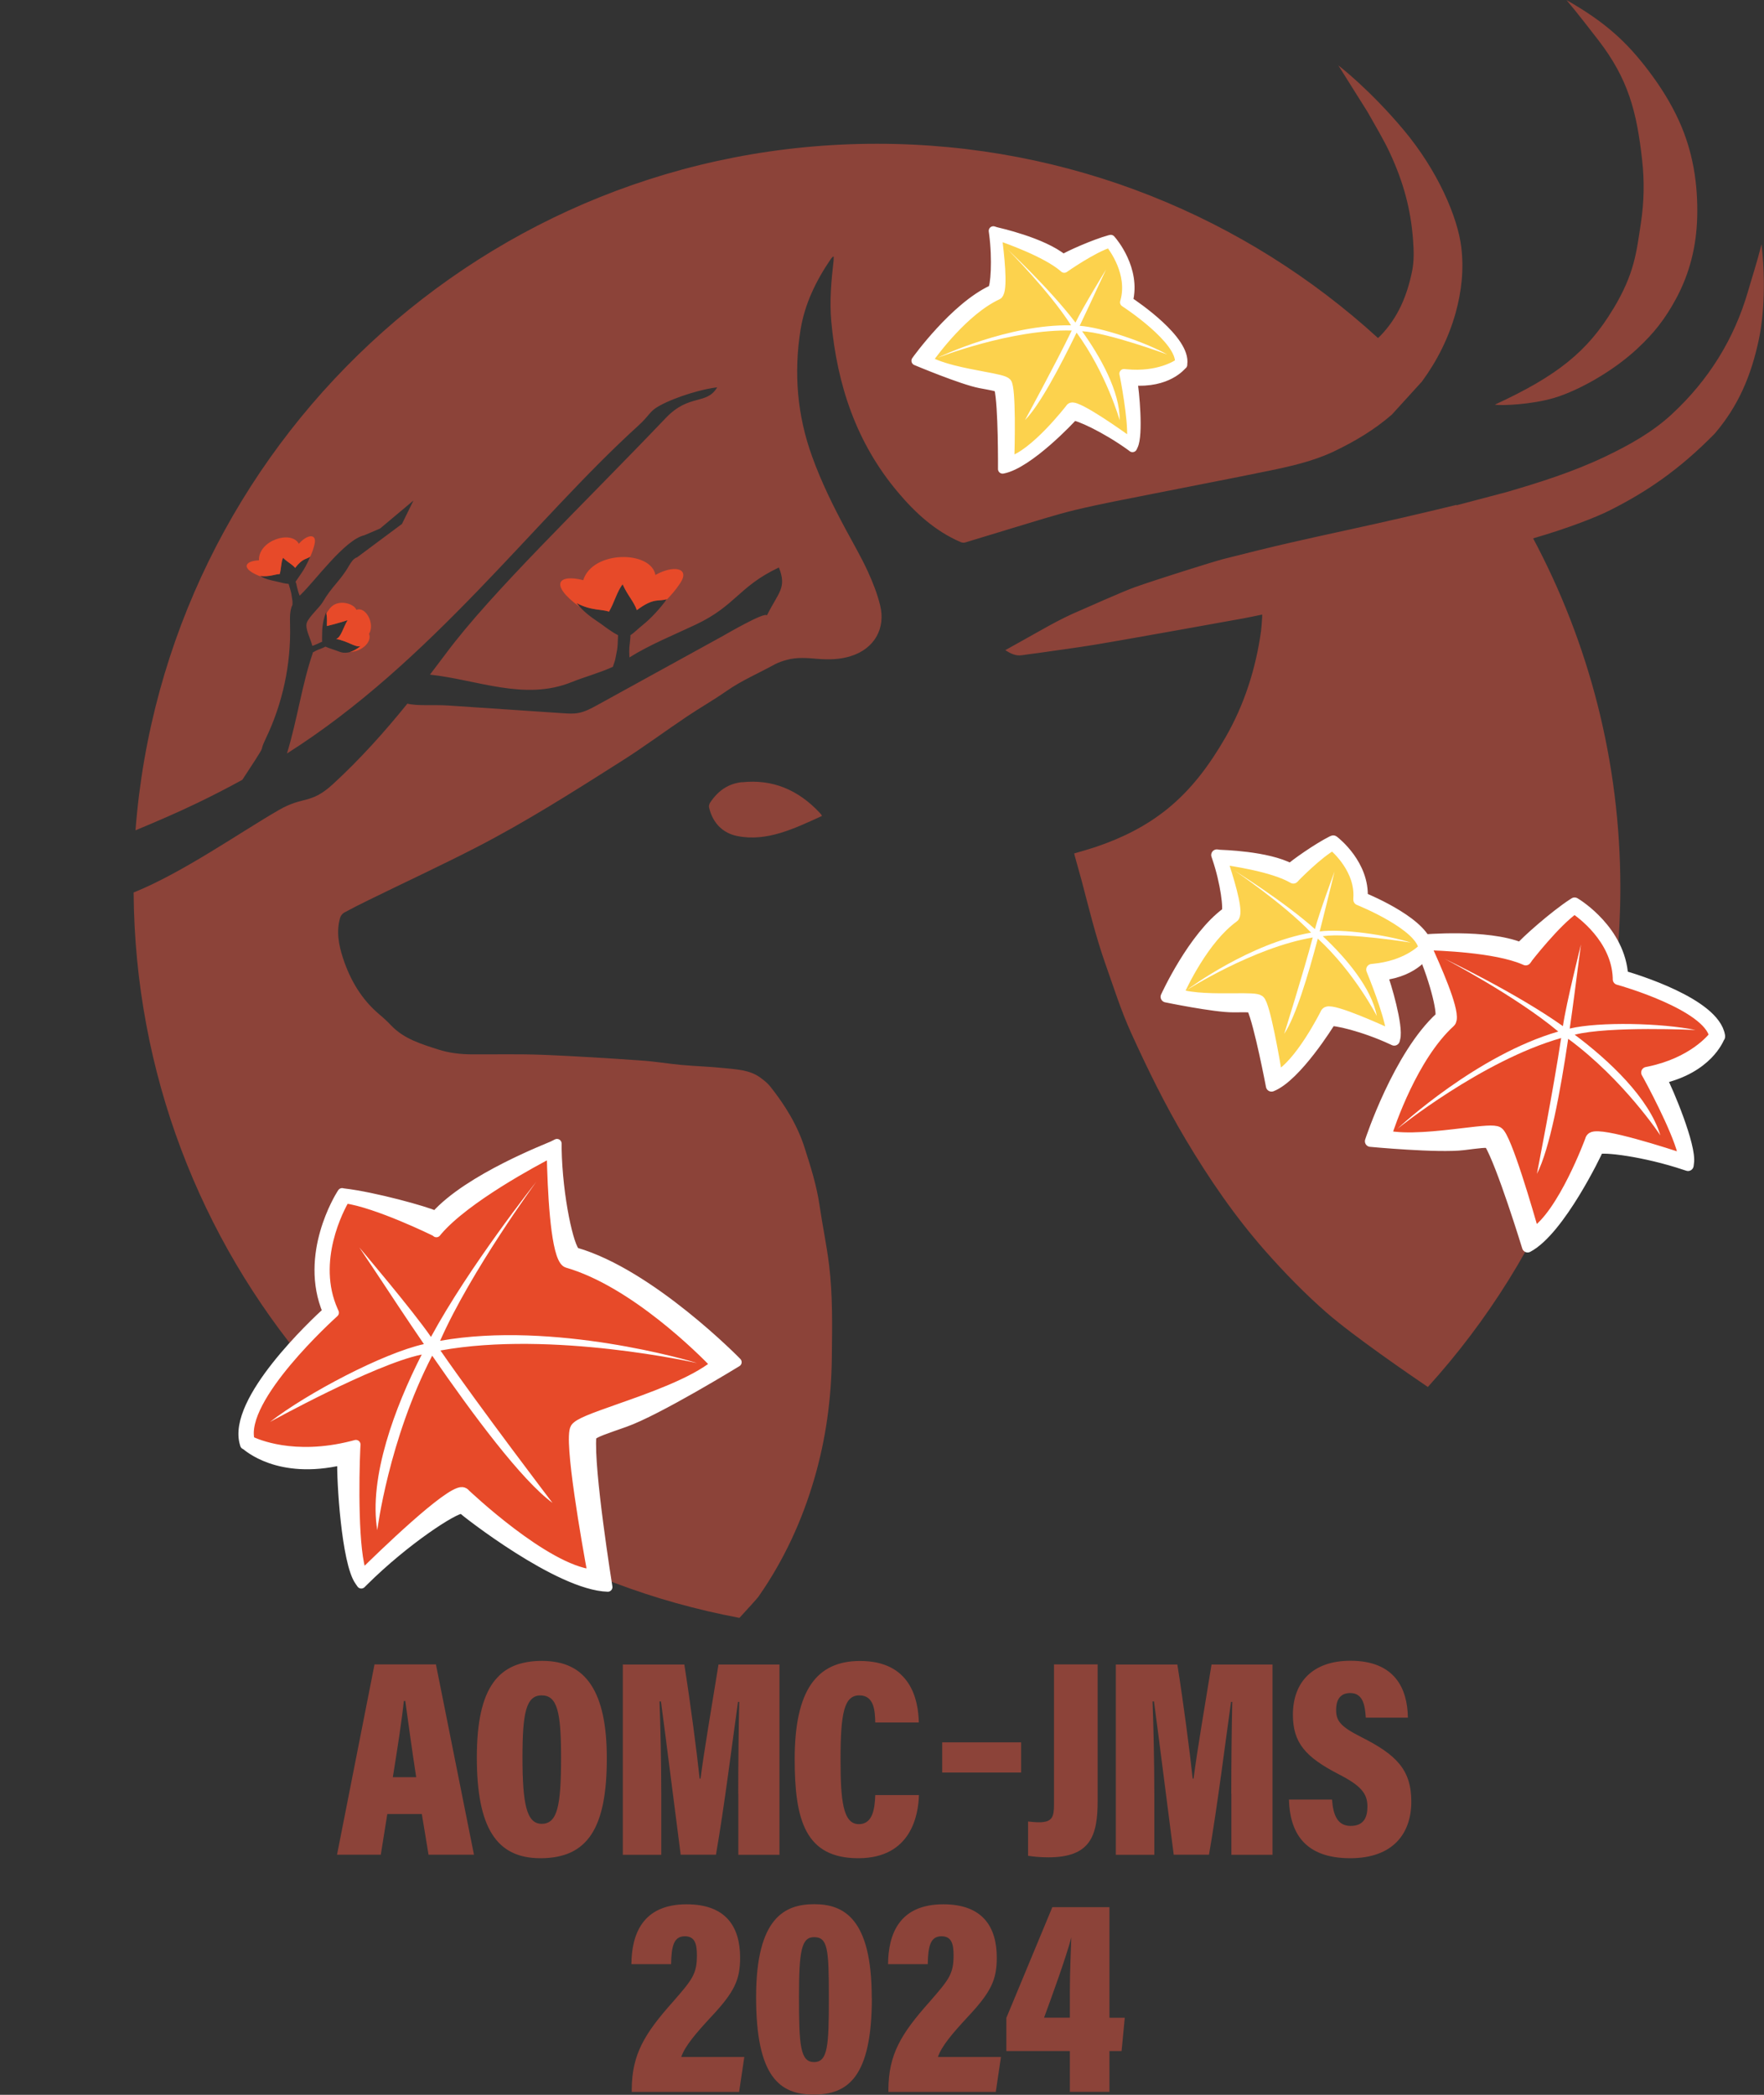 <?xml version="1.0" encoding="UTF-8"?>
<svg xmlns="http://www.w3.org/2000/svg" xmlns:xlink="http://www.w3.org/1999/xlink" viewBox="0 0 160 190">
	<rect x="0" y="0" width="160" height="190" fill="#333333" stroke="none"/>
	<defs>
		<style>.j {
			stroke-width: 1.02px;
			}
			
			.j, .k, .l, .m {
			fill: #fff;
			}
			
			.j, .l, .m {
			stroke: #fff;
			stroke-linecap: round;
			stroke-linejoin: round;
			}
			
			.n {
			fill: #b5b5b5;
			opacity: .07;
			}
			
			.o {
			fill: #fcd24d;
			}
			
			.o, .p {
			isolation: isolate;
			}
			
			.q {
			fill: #717171;
			}
			
			.q, .r {
			opacity: .8;
			}
			
			.l {
			stroke-width: .84px;
			}
			
			.s {
			opacity: .05;
			}
			
			.t {
			clip-path: url(#b);
			}
			
			.m {
			stroke-width: .84px;
			}
			
			.p {
			fill: #e74a29;
			}
			
			.u {
			fill: none;
			}
			
			.v {
			opacity: .25;
			}
			
			.w {
			fill: #8c4339;
			}</style>
		<clipPath id="b">
			<rect class="u" x="-1020" y="0" width="1000" height="750"/>
		</clipPath>
	</defs>
	<g id="a" data-name="background">
		<g class="v">
			<g class="r">
				<g class="t">
					<path class="n" d="m-467.64,19.37c1.31.25,2.76.39,4.3.44,1.54.03,3.15-.02,4.84-.09,3.45-.09,7.1-.32,10.67-.32,7.13,0,13.85.9,17.7,5.76,12.66,10.04,25.76,20.43,39,31.54,5.97,5.04,11.89,10.05,17.78,15.03,5.75,4.82,11.49,9.6,17.23,14.34,11.51,9.46,23.01,18.81,34.64,28.02,5.81,4.61,11.64,9.21,17.51,13.78,3.2,2.44,6.41,4.88,9.61,7.31,3.19,2.47,6.39,4.94,9.58,7.41,25.45,19.88,50.26,40.68,75.02,62.52,3.09,2.74,6.18,5.49,9.28,8.24,1.65,1.44,3.31,2.89,4.96,4.33,1.63,1.45,3.27,2.91,4.9,4.36,6.47,5.83,12.69,11.67,18.78,17.47,5.98,5.72,11.99,11.48,18.04,17.27,6.05,5.76,12.23,11.56,18.52,17.42,7.3,5.99,14.6,11.84,21.9,17.57,7.36,5.77,14.64,11.43,21.85,16.96,14.43,11.06,28.67,21.63,43.14,31.69,7.23,5.03,14.51,9.92,21.9,14.67,3.69,2.37,7.43,4.74,11.11,7,3.71,2.27,7.49,4.5,11.32,6.69,3.83,2.2,7.72,4.37,11.66,6.52,1.98,1.07,3.96,2.15,5.94,3.23,1.98,1.06,3.97,2.13,5.96,3.2,7.48,4.02,15.87,7.54,24.59,11.56-4.93-1.96-9.67-4.11-14.22-6.35-2.27-1.12-4.5-2.27-6.66-3.42l-6.55-3.55c-9.15-4.86-18.49-8.95-29.04-10.49-5.32-.74-10.53-1.57-15.76-2.48-5.21-.89-10.38-1.84-15.51-2.81-10.27-1.95-20.41-4.03-30.56-6.17-20.3-4.28-40.63-8.81-62.07-13.05-19.15-4.2-41.82-7.12-64.12-13.23-5.57-1.52-11.17-3.28-16.52-5.19-5.35-1.91-10.52-4.01-15.42-6.3-4.9-2.29-9.56-4.78-13.9-7.51-2.18-1.37-4.27-2.79-6.3-4.28l-1.5-1.13-1.55-1.21c-1.06-.84-2.11-1.71-3.14-2.6-41.77-35.22-74.66-55.56-94.43-65.47-4.94-2.48-9.06-4.3-12.28-5.54-.83-.32-1.6-.61-2.31-.87-.72-.26-1.39-.49-1.99-.68-1.21-.38-2.17-.61-2.88-.7-2.85-.37-1.66,1.5,4.15,5.09-7.87-4.72-17.17-4.69-26.99-4.22-9.8.48-20.07,1.36-29.49-1.56-17.47-8.1-30.35-21.43-41.16-35.91-2.69-3.64-5.29-7.33-7.78-11.07-1.26-1.86-2.49-3.73-3.7-5.61-.61-.94-1.21-1.87-1.82-2.8l-.91-1.4c-.29-.45-.53-.87-.79-1.31-4.15-6.9-8.49-13.72-13.34-20.06-2.63-.2-7.07-1.75-11.11-3.9-4.04-2.14-7.68-4.9-8.63-7.4-4.34-8.5-8.31-17.32-12.08-26.28-1.89-4.47-3.72-9.01-5.54-13.55-1.89-4.63-3.72-9.25-5.46-13.8-3.48-9.11-6.78-18-10.51-26.63-1.86-4.32-3.83-8.55-5.99-12.71-1.08-2.08-2.2-4.13-3.38-6.17-.59-1.01-1.19-2.03-1.81-3.03-.31-.5-.62-1-.94-1.5l-.23-.37-.19-.33-.37-.64-.31-.5-.16-.25-.24-.32c-.32-.44-.65-.88-.98-1.32-.65-.88-1.31-1.76-1.98-2.65-.33-.44-.67-.89-1-1.33l-.51-.68-.57-.73c-.75-.98-1.53-1.95-2.27-2.94-.52-.76-1.04-1.53-1.57-2.31-.4-.62-.83-1.24-1.26-1.86-.44-.62-.89-1.24-1.35-1.85l-.71-.92-.36-.46-.09-.11-.05-.06-.02-.03-.06-.11c.11-.04.21-.08.33-.11l.49.05c.33.03.65.06.97.1.64.07,1.28.14,1.89.21,1.23.14,2.37.29,3.36.43.49.07.94.14,1.34.2.4.06.74.11,1.07.19.62.14.97.22.97.22-.39-1.39-.55-2.46-.81-3.57-.24-1.09-.48-2.13-.72-3.13-.25-.99-.49-1.95-.72-2.89-.09-.45-.21-.87-.34-1.31-.15-.44-.3-.89-.47-1.33-.66-1.78-1.47-3.55-2.56-5.43-1.1-1.88-2.48-3.88-4.43-6.01,4.88-1.1,10.55-1,16.21.28l1.06.25.53.13c.19.05.42.15.63.23.43.16.89.35,1.28.51l.61.26c.2.09.32.09.48.14,1.22.32,2.45.66,3.68,1.03,2.4.67,5.18,1.85,6.86,1.9,1.89.25,3.56.22,5.72.68,1.02.17,2.05.34,3.09.51.51.08,1.03.16,1.55.24l.39.06c.14.03.34.11.51.16l1.07.37,1.18.44.58.21c.19.07.35.1.52.15.68.19,1.35.38,2.03.57,1.35.39,2.7.78,4.05,1.18,2.7.8,5.4,1.63,8.07,2.47,5.27,1.68,10.59,3.38,15.9,5.07,10.45,3.32,20.58,6.32,30.19,8.21Z"/>
					<path class="n" d="m8.55,218.29c1.44,3.16,5.34,7.9,8.37,12.16,1.8,1.64,3.96,2.12,4.59,3.87.82,1.4.99,2.49.04,3.06-3.33,9.43-7.5,19.67-12.42,30.48-.32.71-.6,1.28-.88,1.87l-.87,1.78c-.59,1.2-1.18,2.39-1.77,3.58-1.19,2.4-2.41,4.81-3.66,7.24-2.49,4.86-5.07,9.78-7.7,14.75-.68,1.42-1.27,2.02-1.91,3.11-.63.99-1.27,2.13-1.91,3.33-1.29,2.42-2.59,5.27-3.93,8.47-1.34,3.2-2.71,6.75-4.15,10.59-.75,2-1.49,3.99-2.24,6l-.59,1.57-.3.78c-.1.17-.19.31-.29.47-.38.62-.78,1.24-1.16,1.9-3.08,5.19-6.06,11.53-9,18.73-1.47,3.6-2.95,7.4-4.46,11.37l-.57,1.5c-.19.49-.38,1.03-.57,1.46-.39.91-.78,1.82-1.17,2.74-.77,1.84-1.55,3.68-2.33,5.53-2.24,8.13-3.9,16.02-4.95,23.8-1.06,7.72-1.41,15.6-1.22,23.18.13,3.79.39,7.56.86,11.28.49,3.71,1.13,7.4,2.03,11.03.91,3.62,2,7.21,3.38,10.71,1.39,3.49,3.03,6.92,4.95,10.24-2.6-3.34-3.73-7.7-5.25-11.66-1.53-3.99-3.5-7.61-8.17-10.37-9.49-5.54-18.09-12.42-26.32-19.88-4.13-3.76-8.2-7.59-12.3-11.76-4.11-4.15-8.21-8.5-12.42-13.1-3.59-4.18-7.81-8.62-12.03-13.34-2.1-2.36-4.21-4.78-6.22-7.26-1.01-1.24-1.99-2.49-2.95-3.76l-.36-.48-.35-.42-.69-.84c-.45-.56-.9-1.12-1.34-1.71-3.51-4.6-6.45-9.64-8.07-15.19-1.62-5.53-1.92-11.58-.08-17.78.53-1.96,1.05-3.89,1.56-5.79.26-.96.51-1.91.77-2.86l.09-.35.09-.23.18-.46c.12-.31.23-.61.35-.92.92-2.47,1.69-5.02,2.36-7.59,1.33-5.16,2.25-10.4,2.95-15.42.7-5.05,1.19-9.87,1.57-14.32.09-1.13.18-2.22.26-3.27.03-.49.07-.98.1-1.45.03-.46.05-.91.08-1.35.09-1.77.14-3.4.14-4.91.02-5.99-.69-9.86-1.61-11.39-.91-1.53-2.08-.69-2.68,2.79.73-4.68-3.43-9.54-8.17-14.81-4.74-5.24-10.06-10.88-11.66-16.52-.31-5.34,1.01-10.29,3.33-14.69,2.22-4.11,5.45-7.85,9.12-11.33,3.66-3.48,7.77-6.72,11.79-9.88,4.02-3.17,7.93-6.27,11.27-9.57-.95-1.69-1.47-4.6-1.32-7.27.17-2.67,1.03-5.1,2.77-5.74,2.67-1.42,5.47-2.75,8.3-3.98,1.43-.62,2.86-1.21,4.3-1.79,1.47-.6,2.86-1.02,4.51-1.93.8-.42,1.63-.81,2.47-1.22l.62-.3c.19-.07.36-.1.54-.15l1.07-.28c1.42-.36,2.85-.73,4.28-1.09,2.82-.7,5.65-1.4,8.51-2.11,11.27-2.79,22.03-5.61,30.92-10.3l-.87,1.41c4.06-3.36,8.2-6.57,12.43-9.62.2,2.17.54,4.25.87,5.78.16.76.31,1.39.43,1.83.11.43.18.68.18.68,3.53-.25,6.09-.09,8.56.24,2.46.35,4.85.87,7.77,1.93.71,4.74,1.99,9.04,3.86,12.74,1.85,3.71,4.26,6.8,6.96,9.34l-1.36,2.2c3.94,12.01,7.55,23.7,12.71,34.9Z"/>
					<g class="s">
						<path class="q" d="m2.2,56.05c.24-1.45.73-4.35.73-4.35-5.09,4.16-5.87-2.84-9.35-5.28-.29-.52,1.16-5.92,1.49-8.94-.79.34-1.46.54-1.31-.29-3.78-10.69-11.53-8.67-19.38-8.12-.57.68-.9.55-.44.03,0,0-.75.58-1.37.62-.62.04-1.13-.46-.61-2.6.66,1.36,1.66,1.3,3.31.49-.05.1-.1.21-.15.31,4.92-4.83,8.54-6.05,11.49-5.1,2.94.96,5.21,4.08,7.24,7.89-1.05-4.37-2.16-8.55-3.79-11.32-1.62-2.78-3.78-4.14-7-2.96-2.25,1.62-4.18,1.78-5.45,1.17-1.23-2.68-4.53,1.01-4.69-3.87-.15-4.89,4.35-17.66,2.12-18.84-.88.06-3.06,4.33-3.97,4.38-.92.04,1.28-6.93.63-6.2-1.74.1-5.51,5.01-9.06,8.59-1.39,1.4-2.31,1.4-3.5,3.48-2.38,4.15-3.32,6.93-5.02,7.6-.96,2.77-.44,4.19-1.62,6.27-1.87,2.43-3.08,2.78-4.64,4.71.07,1.2.27,2.2.44,3.24.15.23.22.6.15,1.18.07.73.09,1.52.02,2.46.26-.23.42-.39.42-.39-.52,2.27-.85,3.98-.95,5.24,1.06-.84.59,2.53,2.22.12-.55,1-.94,1.82-1.24,2.55.34.09.77.07,1.31-.04-.4,1.42-1.21,4.25-1.61,5.66.74-.7,2.2-2.09,2.2-2.09-.19,1.52-.92,3.57-1.71,5.68.42,0,1.01-.28,1.8-1.03-.8,2.45-1.14,4.39-1.19,5.92.47.41.82.97.86,2.04.34.29.71.49,1.22.3.24-.15.5-.34.74-.51,2.27-2.41,4.88-6.98,7.45-8.79.69-2.86,2.45-7.86,2.79-7.17.36,3.13.03,6.74.32,9.19,1.7-2.04,3.36-4.35,4.18-4.38,0,0-.43,1.89-.76,3.38.23-.09.46-.18.68-.25,2.36-3.06,3.67-3.83,3.7-.83,1.07-.09,2.08-.02,3.03.2.69-.85,1.34-1.6,1.93-2.28,1.32-2.42.76.99.37,3.1.26.12.52.25.77.4,1.46-1.43,3.1-3.14,4.2-3.63.75-1.22,1.61-2.79,2.6-4.79-.69,1.66-1.38,3.31-2.23,4.67.96-.17,1.3,1.11.29,5.43.64-.77,1.29-1.53,1.29-1.53-.12.62-.29,1.53-.46,2.48,1.98-1.47,4.57-4.66,5.77-4.42.64-.77-2.54,3.09-2.7,6.66-.15,3.57,1.51,2.7,2.27,4.03.26.47.39,1.22.49,2.04.27.4.58.68,1.03.64,7.7-1.53,13.94,1.94,18.35,9.88-1.59-4.75-3.45-8.06-5.7-12.04Z"/>
					</g>
				</g>
			</g>
		</g>
	</g>
	<g id="h" data-name="header">
		<path class="w" d="m132.03,28.38c-.64,2.28-1.68,4.35-3.06,6.23l-2.72,2.99c-1.57,1.37-3.35,2.43-5.25,3.34-1.92.91-3.96,1.36-6.01,1.78-3.49.72-6.99,1.38-10.48,2.08-2.31.46-4.63.89-6.93,1.44-1.95.47-3.86,1.1-5.79,1.67-1.41.42-2.82.87-4.24,1.29-.12.04-.29.02-.41-.03-2.3-.99-4.1-2.63-5.69-4.52-3.78-4.48-5.52-9.73-6.05-15.49-.17-1.87,0-3.69.21-5.53.01-.11,0-.22.01-.33,0,0-.02-.01-.05-.04-.07.07-.15.14-.21.23-1.34,1.96-2.37,4.07-2.75,6.42-.62,3.91-.31,7.76,1.06,11.52.82,2.27,1.88,4.43,3.02,6.55.68,1.27,1.41,2.52,2.01,3.82.46,1,.87,2.04,1.13,3.1.51,2.07-.49,3.93-2.66,4.61-.98.31-1.98.33-2.99.25-.95-.08-1.91-.17-2.85.1-.36.1-.72.22-1.04.39-1.47.81-3.01,1.46-4.4,2.43-1.16.81-2.39,1.51-3.57,2.3-2,1.34-3.93,2.78-5.97,4.07-4.32,2.74-8.64,5.49-13.19,7.83-3.21,1.65-6.49,3.17-9.73,4.76-.74.36-1.47.73-2.19,1.12-.17.09-.34.3-.39.48-.36,1.25-.13,2.46.26,3.66.65,1.98,1.67,3.73,3.29,5.1.37.31.73.64,1.06.99,1.17,1.24,2.74,1.7,4.29,2.2,1,.32,2.04.44,3.09.44,2.11.01,4.23-.04,6.34.04,3,.12,6,.31,9,.52,1.21.08,2.42.29,3.63.4,1.3.12,2.6.15,3.9.29,1.11.12,2.27.15,3.24.85.33.24.66.5.91.81,1.33,1.68,2.46,3.49,3.12,5.56.55,1.72,1.1,3.45,1.36,5.26.26,1.79.64,3.57.86,5.37.34,2.78.28,5.57.25,8.37-.04,3.75-.54,7.43-1.59,11.02-1.11,3.81-2.76,7.39-5.04,10.66-.18.26-1.09,1.23-1.75,1.96-31.13-5.83-54.72-33.02-54.95-65.79,4.44-1.79,9.65-5.45,13.17-7.48,2.23-1.29,2.88-.49,4.9-2.34,2.49-2.29,4.7-4.76,6.76-7.31.94.23,2.31.08,3.7.17,3.48.23,6.96.47,10.43.7.46.03.92.06,1.36-.02.62-.11,1.17-.41,1.72-.71,3.77-2.08,7.54-4.15,11.32-6.23.36-.2,3.92-2.28,4.08-1.91,1.06-2.13,1.82-2.48,1.09-4.35-3.66,1.73-3.89,3.45-7.54,5.18-1.94.92-4.2,1.83-6.02,2.98-.05-.81.02-1.12.03-1.24l.06-.6v-.17c.33-.22.71-.61,1.15-.96.68-.55,1.45-1.36,2.17-2.33-.76.26-1.14-.19-2.72,1-.29-.82-.78-1.25-1.29-2.34-.5.61-.76,1.67-1.24,2.48-.6-.24-1.62-.07-2.95-.79.59.8,1.34,1.32,2.19,1.89.44.32,1.04.78,1.57,1.04-.03.67-.03,1-.09,1.34-.05.26-.16.87-.2.99l-.18.54c-1.2.55-2.5.89-3.75,1.39-4.25,1.72-8.55-.22-12.84-.68.49-.64.97-1.28,1.45-1.92,4.15-5.58,12.31-13.36,19.94-21.36,2.14-2.24,3.7-1.14,4.66-2.78-1.17.12-3.64.8-5.23,1.67-.94.51-.83.82-1.98,1.86-9.39,8.52-18.7,21.38-31.81,29.68.93-3.05,1.37-6.3,2.33-9.08,0-.02,0-.06.01-.08.39-.23.56-.28.62-.3l.3-.12.23-.11c.32.15.89.31,1.21.44.44.19,1.12.22,1.97-.49-.49.14-1.05-.42-2.21-.65.43-.12.64-1.04,1.04-1.7,0,0-.91.3-1.88.53-.02-.35.08-.58-.07-1.27-.19.49-.36,1.17-.36,1.89,0,.31-.02.59,0,.8-.38.17-.55.26-.74.33-.04.01-.09.03-.15.05-.18-.7-.66-1.53-.51-2.07.15-.52,1.19-1.44,1.46-1.91.81-1.41,1.58-1.9,2.39-3.31.18-.3.38-.63.72-.74l4.07-3.03,1.04-2.12-3.03,2.54-1.43.61c-1.76.39-4.45,4.12-5.72,5.34-.05.05-.09.09-.14.14-.17-.43-.19-.63-.22-.7l-.09-.39-.06-.19c.14-.17.3-.44.48-.69.29-.41.6-.96.85-1.59-.38.27-.67.12-1.37,1.03-.29-.35-.64-.47-1.1-.92-.18.4-.16.98-.3,1.48-.38,0-.93.28-1.79.17.46.29.97.4,1.54.52.3.07.72.19,1.06.21.13.46.21.69.25.92.03.17.09.57.1.66v.3c-.27.57-.23,1.23-.22,1.86.09,3.54-.67,7.09-2.2,10.28-.14.3-.29.6-.36.93-.04.21-.99,1.61-1.77,2.82-1.33.73-2.69,1.43-4.08,2.1-1.83.88-3.71,1.69-5.61,2.48C14.96,40.48,44.04,13.04,79.54,13.04c17.51,0,33.46,6.67,45.45,17.62.1-.1.18-.17.21-.2,1.6-1.64,2.43-3.65,2.88-5.86.19-.93.16-1.86.09-2.81-.21-2.87-.89-5.28-2.08-7.87-.55-1.2-1.4-2.61-2.05-3.77-.07-.12-2.65-4.22-2.65-4.22,0,0,2.8,2.13,5.92,5.85,3.12,3.72,4.9,7.93,5.23,10.62.25,2.03.03,4.03-.51,5.98Zm.09,17.41c-1.63.4-3.26.78-4.89,1.16-3.36.78-6.74,1.48-10.1,2.25-2.06.47-4.1.98-6.15,1.5-.87.22-6.24,1.91-8.05,2.56-1.15.41-4.46,1.9-5,2.13-1.9.79-3.64,1.86-5.44,2.85-.43.24-.85.48-1.31.73.49.31.95.54,1.5.46.51-.08,1.03-.14,1.54-.21,1.71-.25,3.42-.47,5.12-.75,2.4-.4,4.79-.84,7.19-1.26,2.08-.37,4.15-.74,6.23-1.12.57-.1,1.13-.23,1.72-.35,0,.12,0,.19,0,.27-.03.41-.05.82-.1,1.23-.48,3.42-1.51,6.66-3.23,9.65-1.41,2.44-3.05,4.69-5.28,6.49-1.92,1.55-4.06,2.61-6.37,3.4-.68.23-1.37.42-2.07.63.01.09.48,1.73.68,2.47.66,2.51,1.27,5.03,2.13,7.48.75,2.12,1.42,4.26,2.35,6.31,1.5,3.3,3.09,6.55,4.95,9.67,2.13,3.58,4.48,7.01,7.24,10.14,1.74,1.97,3.57,3.85,5.56,5.59,2.38,2.08,7.52,5.61,9.17,6.73,10.85-11.97,17.46-27.85,17.46-45.28,0-11.46-2.87-22.24-7.91-31.69,3.21-.93,5.72-1.93,6.83-2.48,3.41-1.7,6.4-3.72,9.63-7.01,2.16-2.52,3.32-5.28,4.01-8.54.17-.79.77-3.87.25-8.65-.47,1.84-.88,3.05-1.22,4.24-1.26,4.37-3.59,8.09-6.91,11.17-1.79,1.66-3.91,2.83-6.11,3.88-2.87,1.36-5.89,2.32-8.92,3.2l-4.51,1.19Zm14.2-17.77c-2.32,3.87-5.11,6.09-10.73,8.68.58.11,3.34,0,5.41-.62,2.07-.62,5.21-2.32,7.49-4.44,1.54-1.43,2.55-2.72,3.55-4.58,1.23-2.29,1.83-4.74,1.9-7.35.08-3.05-.39-5.99-1.66-8.77-.73-1.6-1.66-3.08-2.72-4.48-2-2.65-3.96-4.46-7.47-6.45.98,1.16,2.27,2.84,2.89,3.64,2.71,3.52,3.48,6.47,3.97,10.9.21,1.9.17,3.78-.11,5.64-.42,2.76-.59,4.63-2.52,7.84Zm-79.02,42.92c-1.2.13-2.15.74-2.89,1.86-.07.11-.13.3-.1.42.35,1.53,1.35,2.37,2.57,2.61,2.69.54,5.18-.69,7.67-1.82-.02-.05-.03-.08-.04-.1-.05-.06-.1-.13-.15-.18-1.97-2.11-4.3-3.07-7.04-2.78Z"/>
		<path class="w" d="m35.13,164.53l-.59,3.69h-3.97l3.4-17.26h5.57l3.45,17.26h-4.12l-.61-3.69h-3.15Zm2.62-3.34c-.39-2.52-.77-5.33-.99-6.91h-.13c-.17,1.65-.59,4.39-1,6.91h2.12Zm17.29-1.71c0,6.32-1.73,9.06-6.02,9.06-4,0-5.77-2.78-5.77-9.15s1.97-8.75,5.94-8.75,5.85,2.83,5.85,8.84Zm-7.65-.09c0,4.26.38,6.03,1.74,6.03,1.44,0,1.76-1.65,1.76-6.03,0-4.1-.34-5.62-1.76-5.62s-1.74,1.6-1.74,5.62Zm19.57,3.3c0-2.68.04-6.25.09-8.33h-.11c-.51,3.6-1.23,9.43-2,13.86h-3.2c-.6-4.61-1.32-10.41-1.79-13.9h-.13c.08,2.03.16,5.52.16,8.51v5.4h-3.49v-17.26h5.58c.57,3.6,1.13,7.93,1.39,10.35h.08c.33-2.57.98-6.32,1.63-10.35h5.53v17.26h-3.73v-5.53Zm16.39.12c-.05,1.79-.69,5.73-5.5,5.73s-5.77-3.47-5.77-8.98c0-6.24,1.98-8.91,5.93-8.91,4.61,0,5.28,3.52,5.33,5.58h-3.95c-.03-.96-.06-2.46-1.44-2.46s-1.71,1.58-1.71,5.8c0,3.71.21,5.88,1.66,5.88,1.35,0,1.44-1.61,1.49-2.64h3.96Zm9.27-4.78v2.74h-7.16v-2.74h7.16Zm6.94,5.3c0,3.22-.67,5.13-4.48,5.13-.8,0-1.44-.08-1.83-.14v-3.11c.29.03.63.07,1,.07,1.19,0,1.35-.5,1.35-1.57v-12.75h3.96v12.37Zm12.12-.64c0-2.68.04-6.25.09-8.33h-.11c-.51,3.6-1.23,9.43-2,13.86h-3.2c-.6-4.61-1.32-10.41-1.79-13.9h-.13c.08,2.03.16,5.52.16,8.51v5.4h-3.49v-17.26h5.58c.57,3.6,1.13,7.93,1.39,10.35h.08c.33-2.57.98-6.32,1.63-10.35h5.53v17.26h-3.73v-5.53Zm9.14.53c.1,1.42.5,2.39,1.69,2.39s1.52-.78,1.52-1.76c0-1.19-.6-1.9-2.63-2.94-3-1.55-4.13-2.85-4.13-5.39,0-2.95,1.8-4.89,5.22-4.89,4.02,0,5.17,2.51,5.21,5.16h-3.82c-.07-1.2-.29-2.23-1.41-2.23-.88,0-1.28.57-1.28,1.54s.39,1.5,2.26,2.44c3.2,1.61,4.56,2.97,4.56,5.87s-1.67,5.13-5.54,5.13c-4.2,0-5.48-2.39-5.56-5.32h3.91Zm-63.52,26.51v-.21c.02-3.2,1.15-5.05,3.73-7.95,1.8-2.06,2.18-2.55,2.18-4.22,0-1-.16-1.73-1.09-1.73-1,0-1.22.87-1.25,2.53h-3.6c.02-2.73,1.02-5.43,5.01-5.43,3.54,0,4.85,2.01,4.85,4.84,0,2.02-.52,3.12-2.64,5.38-1.39,1.5-2.37,2.65-2.7,3.63h5.72l-.47,3.17h-9.74Zm21.78-8.53c0,7.23-2.2,8.78-5.28,8.78s-5.22-1.61-5.22-8.84,2.62-8.43,5.28-8.43,5.21,1.28,5.21,8.49Zm-6.61-.1c0,4.4.11,5.93,1.37,5.93s1.34-1.53,1.34-5.89-.1-5.44-1.34-5.44c-1.14,0-1.37,1.21-1.37,5.41Zm8.11,8.63v-.21c.02-3.2,1.15-5.05,3.73-7.95,1.8-2.06,2.18-2.55,2.18-4.22,0-1-.16-1.73-1.09-1.73-1,0-1.22.87-1.25,2.53h-3.6c.02-2.73,1.02-5.43,5.01-5.43,3.54,0,4.85,2.01,4.85,4.84,0,2.02-.52,3.12-2.64,5.38-1.39,1.5-2.37,2.65-2.7,3.63h5.72l-.47,3.17h-9.74Zm16.46,0v-3.7h-5.76v-3.01l4.17-10.04h5.18v10.03h1.39l-.29,3.02h-1.1v3.7h-3.59Zm0-9.13c0-1.8.09-3.56.13-4.87-.48,1.82-1.73,5.26-2.47,7.27h2.34v-2.4Z"/>
		<path class="p" d="m28.08,50.64s.02-.04.03-.07c-.01.02-.02.05-.03.07Zm-.97-1.31c-.67-1.28-3.69-.32-3.62,1.49-1.34.06-1.73.78.26,1.51-.06-.03-.11-.05-.17-.09.86.11,1.41-.18,1.79-.17.14-.5.12-1.08.3-1.48.46.45.81.57,1.1.92.7-.9.99-.75,1.37-1.02.16-.35.3-.73.39-1.13.24-1.04-.72-.87-1.43-.03Zm32.34,2.83c-.38-2.24-5.69-2.27-6.55.46-2.19-.57-3.18.34-.32,2.43-.1-.12-.21-.23-.3-.36,1.32.72,2.34.55,2.95.79.48-.82.74-1.87,1.24-2.48.5,1.09,1,1.53,1.29,2.34,1.59-1.19,1.97-.74,2.72-1-.05.07-.1.13-.16.2.49-.48.98-1.04,1.38-1.65.94-1.43-.68-1.64-2.25-.74Zm-30.07,4.04c.01-.05.02-.1.04-.15-.02.05-.02.1-.04.15Zm2.95-.87c-.17-.57-1.68-1.07-2.41-.15-.12.16-.23.31-.32.45.1.58.03.82.05,1.15.97-.23,1.88-.53,1.88-.53-.4.66-.61,1.59-1.04,1.7,1.15.23,1.72.79,2.21.65-.35.29-.66.45-.95.53,1.02-.02,2-.86,1.73-1.64.54-.95-.31-2.5-1.15-2.18Z"/>
		<path class="o" d="m96.42,24.14s2.63-1.84,4.16-2.26c0,0,2.27,2.58,1.47,5.48,0,0,5.27,3.42,4.95,5.64,0,0-1.74,1.37-5,1.05,0,0,1.05,5.27.53,6.32,0,0-5.22-3.79-5.48-3.27,0,0-3.42,4.48-5.74,4.9,0,0,.21-6.74-.21-7.22-.42-.48-5.62-.73-7.62-1.99,0,0,3.4-4.59,6.83-6.17.55-.25-.16-5.48-.16-5.48,0,0,4.42,1.42,6.27,3Z"/>
		<path class="m" d="m100.66,21.74c-1.42.39-3.81,1.46-4.22,1.75-1.89-1.55-5.95-2.43-6.13-2.48l-.21-.07.03.22c.32,2.39.14,4.89-.13,5.11-3.42,1.58-6.88,6.4-6.91,6.45,0,0,4.16,1.75,5.82,2.07.96.18,1.55.27,1.69.42.38,1.56.34,7.33.34,7.33,2.35-.43,6.27-4.62,6.41-4.8.34-.09,2.91,1.06,5.24,2.75l.13.1.07-.15c.5-.99.12-4.98-.05-5.9,3.16.25,4.42-1.37,4.49-1.43l.04-.03v-.06c.32-2.16-4.26-5.28-4.93-5.72.72-2.89-1.43-5.4-1.53-5.51l-.06-.07-.08.02Zm-4.04,2.52s2.53-1.77,4.03-2.22c.33.41,2.08,2.74,1.39,5.28l-.03.1.09.06c.05.03,5.1,3.34,4.89,5.44-.26.18-1.93,1.27-4.85.99l-.19-.02.04.19c.27,1.37.88,4.98.59,6.07-1.04-.76-4.74-3.38-5.38-3.22-.07.02-.12.06-.15.12h0s-3.23,4.19-5.47,4.78c.04-1.46.16-6.65-.25-7.12-.19-.22-.9-.36-2.24-.61-1.58-.3-3.72-.7-4.93-1.4.5-.71,3.29-4.53,6.33-5.94.05-.02.09-.07.13-.15.35-.69.06-3.44-.18-5.26.87.29,4.43,1.55,6.01,2.9l.08.07.09-.06Z"/>
		<path class="k" d="m98.12,30.04c2.35.12,7.75,2.11,7.75,2.11-1.98-1.11-5.93-2.46-7.94-2.6.66-1.38,1.26-2.67,1.71-3.65l.68-1.45s-2.11,3.43-2.77,4.81c-2.34-3.08-6.14-6.62-6.18-6.66,0,0,3.79,3.79,5.78,6.91-5.6-.13-11.85,2.8-12.13,2.95,0,0,6.69-2.63,12.19-2.48-1.5,3.09-4.24,8.12-4.24,8.12,1.31-1.31,3.14-4.77,4.68-7.93,2.71,3.71,3.91,7.95,3.91,7.95.03-2.59-1.75-5.77-3.42-8.09Z"/>
		<path class="p" d="m138.18,86.85s2.67-3.48,4.49-4.66c0,0,4.01,2.43,4.17,6.53,0,0,8.27,2.3,8.77,5.31,0,0-1.7,2.5-6.09,3.43,0,0,3.54,6.44,3.28,8.02,0,0-8.36-2.8-8.48-2.01,0,0-2.62,7.24-5.47,8.75,0,0-2.49-8.87-3.24-9.32-.74-.45-7.62,1.36-10.74.53,0,0,2.55-7.38,6.36-10.85.61-.55-2.46-7.08-2.46-7.08,0,0,6.35.04,9.4,1.34Z"/>
		<path class="j" d="m142.71,81.98c-1.7,1.1-4.36,3.47-4.78,4.01-3.09-1.25-8.75-.72-9.01-.72h-.31s.13.28.13.28c1.4,2.99,2.19,6.32,1.93,6.72-3.8,3.46-6.34,11.17-6.36,11.24,0,0,6.14.58,8.43.3,1.32-.16,2.13-.29,2.37-.14,1.14,1.87,3.45,9.42,3.45,9.42,2.88-1.52,6.27-8.59,6.38-8.89.41-.26,4.23.18,7.95,1.43l.22.07.03-.23c.24-1.49-1.88-6.54-2.49-7.67,4.22-.97,5.2-3.6,5.27-3.71l.04-.06v-.08c-.5-2.94-7.74-5.13-8.79-5.43-.25-4.07-4.09-6.45-4.25-6.55l-.1-.06-.1.07Zm-4.24,4.94s2.58-3.34,4.34-4.55c.6.4,3.84,2.71,3.98,6.31v.14s.14.04.14.04c.08.02,8.02,2.26,8.61,5.09-.26.34-2,2.45-5.92,3.28l-.25.05.13.23c.92,1.68,3.2,6.13,3.27,7.67-1.67-.56-7.56-2.46-8.34-1.99-.08.05-.14.13-.15.22h0s-2.49,6.79-5.17,8.47c-.54-1.92-2.52-8.74-3.25-9.18-.34-.2-1.32-.09-3.17.13-2.18.26-5.14.61-7,.2.36-1.14,2.43-7.25,5.82-10.34.06-.05.09-.13.11-.24.17-1.04-1.34-4.5-2.39-6.78,1.26.03,6.4.2,9.02,1.32l.14.06.09-.12Z"/>
		<path class="k" d="m142.82,93.85c3.11-.8,10.97-.43,10.97-.43-3.04-.63-8.73-.77-11.41-.13.3-2.07.54-4,.73-5.45l.29-2.18s-1.34,5.34-1.64,7.41c-4.31-3.06-10.72-6.1-10.79-6.14,0,0,6.5,3.39,10.37,6.63-7.35,2.13-14.29,8.52-14.6,8.83,0,0,7.64-6.18,14.86-8.24-.69,4.64-2.2,12.32-2.2,12.32,1.17-2.25,2.14-7.51,2.84-12.25,5.06,3.73,8.36,8.76,8.36,8.76-1.02-3.39-4.65-6.8-7.78-9.14Z"/>
		<path class="o" d="m117.18,79.47s2.22-2.31,3.63-3.01c0,0,2.71,2.09,2.49,5.07,0,0,5.8,2.33,5.92,4.55,0,0-1.44,1.67-4.69,1.99,0,0,2.04,4.95,1.73,6.08,0,0-5.82-2.7-5.98-2.14,0,0-2.48,5.03-4.67,5.89,0,0-1.09-6.63-1.59-7.01-.5-.38-5.62.37-7.82-.48,0,0,2.44-5.14,5.48-7.34.48-.35-1.21-5.32-1.21-5.32,0,0,4.59.54,6.7,1.73Z"/>
		<path class="j" d="m120.85,76.31c-1.32.66-3.44,2.16-3.79,2.52-2.14-1.15-6.28-1.23-6.47-1.25l-.22-.03.07.21c.78,2.28,1.07,4.75.85,5.02-3.03,2.2-5.49,7.58-5.51,7.63,0,0,4.4.91,6.08.9.97,0,1.56-.04,1.73.09.67,1.45,1.74,7.1,1.74,7.1,2.21-.87,5.23-5.72,5.34-5.92.31-.15,3.05.47,5.64,1.68l.15.07.04-.16c.29-1.06-.83-4.89-1.18-5.75,3.13-.36,4.05-2.19,4.11-2.26l.04-.04v-.06c-.12-2.17-5.18-4.34-5.92-4.64.15-2.97-2.44-5-2.55-5.09l-.07-.05-.08.04Zm-3.47,3.24s2.14-2.21,3.51-2.94c.4.34,2.56,2.27,2.37,4.89v.1s.09.04.09.04c.06.02,5.62,2.28,5.82,4.38-.22.23-1.64,1.61-4.55,1.9l-.19.02.07.18c.53,1.29,1.82,4.7,1.75,5.81-1.16-.54-5.27-2.39-5.87-2.12-.06.03-.11.08-.13.15h0s-2.35,4.71-4.43,5.71c-.24-1.43-1.12-6.53-1.61-6.91-.23-.17-.95-.17-2.31-.16-1.6.01-3.77.03-5.08-.42.35-.79,2.34-5.06,5.05-7.01.05-.03.08-.09.1-.17.21-.74-.6-3.37-1.18-5.1.91.12,4.62.66,6.43,1.68l.09.05.08-.08Z"/>
		<path class="k" d="m119.97,84.91c2.32-.33,7.98.58,7.98.58-2.15-.7-6.26-1.27-8.25-1.01.38-1.48.71-2.85.97-3.89l.38-1.55s-1.4,3.76-1.78,5.23c-2.87-2.56-7.27-5.28-7.32-5.32,0,0,4.43,2.98,6.97,5.64-5.5.95-11.04,5.01-11.28,5.21,0,0,6.03-3.86,11.43-4.77-.88,3.31-2.59,8.74-2.59,8.74,1.03-1.53,2.16-5.27,3.05-8.64,3.36,3.11,5.35,7.02,5.35,7.02-.47-2.54-2.82-5.3-4.9-7.24Z"/>
		<path class="p" d="m39.71,111.44s-5.4-2.66-8.35-3.01c0,0-3.46,5.42-1.17,10.56,0,0-8.78,7.83-7.57,11.84,0,0,3.61,2.04,9.56.53,0,0-.45,10.05.82,11.85,0,0,8.58-8.5,9.21-7.6,0,0,7.61,7.32,12.02,7.44,0,0-2.3-12.42-1.66-13.42.64-1,10.19-2.94,13.53-5.85,0,0-7.6-7.54-14.39-9.49-1.08-.31-1.26-10.19-1.26-10.19,0,0-7.79,3.89-10.75,7.33Z"/>
		<path class="l" d="m31.03,108.18l-.09.14c-.14.23-3.42,5.48-1.26,10.63-1.11,1.01-8.69,8.09-7.51,11.99l.03.1.09.05c.15.08,2.94,2.72,8.72,1.37-.07,1.75.38,9.25,1.58,10.94l.18.26.22-.22c3.82-3.79,8.26-6.64,8.92-6.57.31.3,8.76,6.95,13.22,7.08,0,0-1.72-10.68-1.46-13.67.21-.32,1.28-.65,3-1.26,2.98-1.05,10.18-5.47,10.18-5.47-.07-.08-7.86-8.03-14.63-9.98-.56-.33-1.62-4.9-1.7-9.43v-.42s-.38.19-.38.19c-.31.16-7.59,2.93-10.64,6.34-.84-.41-5.56-1.72-8.31-2.04l-.16-.02Zm8.55,3.62l.13-.16c2.54-2.96,8.77-6.29,10.3-7.08.07,3.43.32,8.6,1.16,9.78.09.12.18.2.28.23,6.04,1.74,12.28,8.01,13.41,9.19-2.03,1.64-5.88,2.99-8.72,3.99-2.41.85-3.69,1.31-3.98,1.76-.64.99,1.06,10.57,1.56,13.26-4.3-.45-11.44-7.26-11.48-7.29h0c-.07-.1-.19-.17-.32-.18-1.24-.11-7.33,5.8-9.04,7.49-.84-1.93-.74-8.78-.62-11.41l.02-.36-.34.09c-5.32,1.35-8.73-.19-9.26-.45-.99-3.83,7.42-11.39,7.5-11.47l.14-.13-.08-.18c-2.01-4.51.57-9.31,1.07-10.16,2.9.41,8.04,2.93,8.09,2.96l.18.09Z"/>
		<path class="k" d="m38.24,122.86c-4.31.89-13.75,6.11-13.75,6.11,3.36-2.61,10.27-6.24,13.96-7.06-1.62-2.37-3.08-4.59-4.19-6.27l-1.67-2.5s4.88,5.75,6.5,8.12c3.45-6.37,9.48-13.99,9.56-14.08,0,0-5.94,8.1-8.73,14.43,10.33-1.83,22.73,1.82,23.3,2.02,0,0-13.13-2.98-23.27-1.14,3.66,5.29,10.16,13.82,10.16,13.82-2.8-2.06-7.18-7.94-10.91-13.35-3.96,7.65-4.98,15.83-4.98,15.83-.79-4.79,1.6-11.17,4.04-15.95Z"/>
	</g>
</svg>
